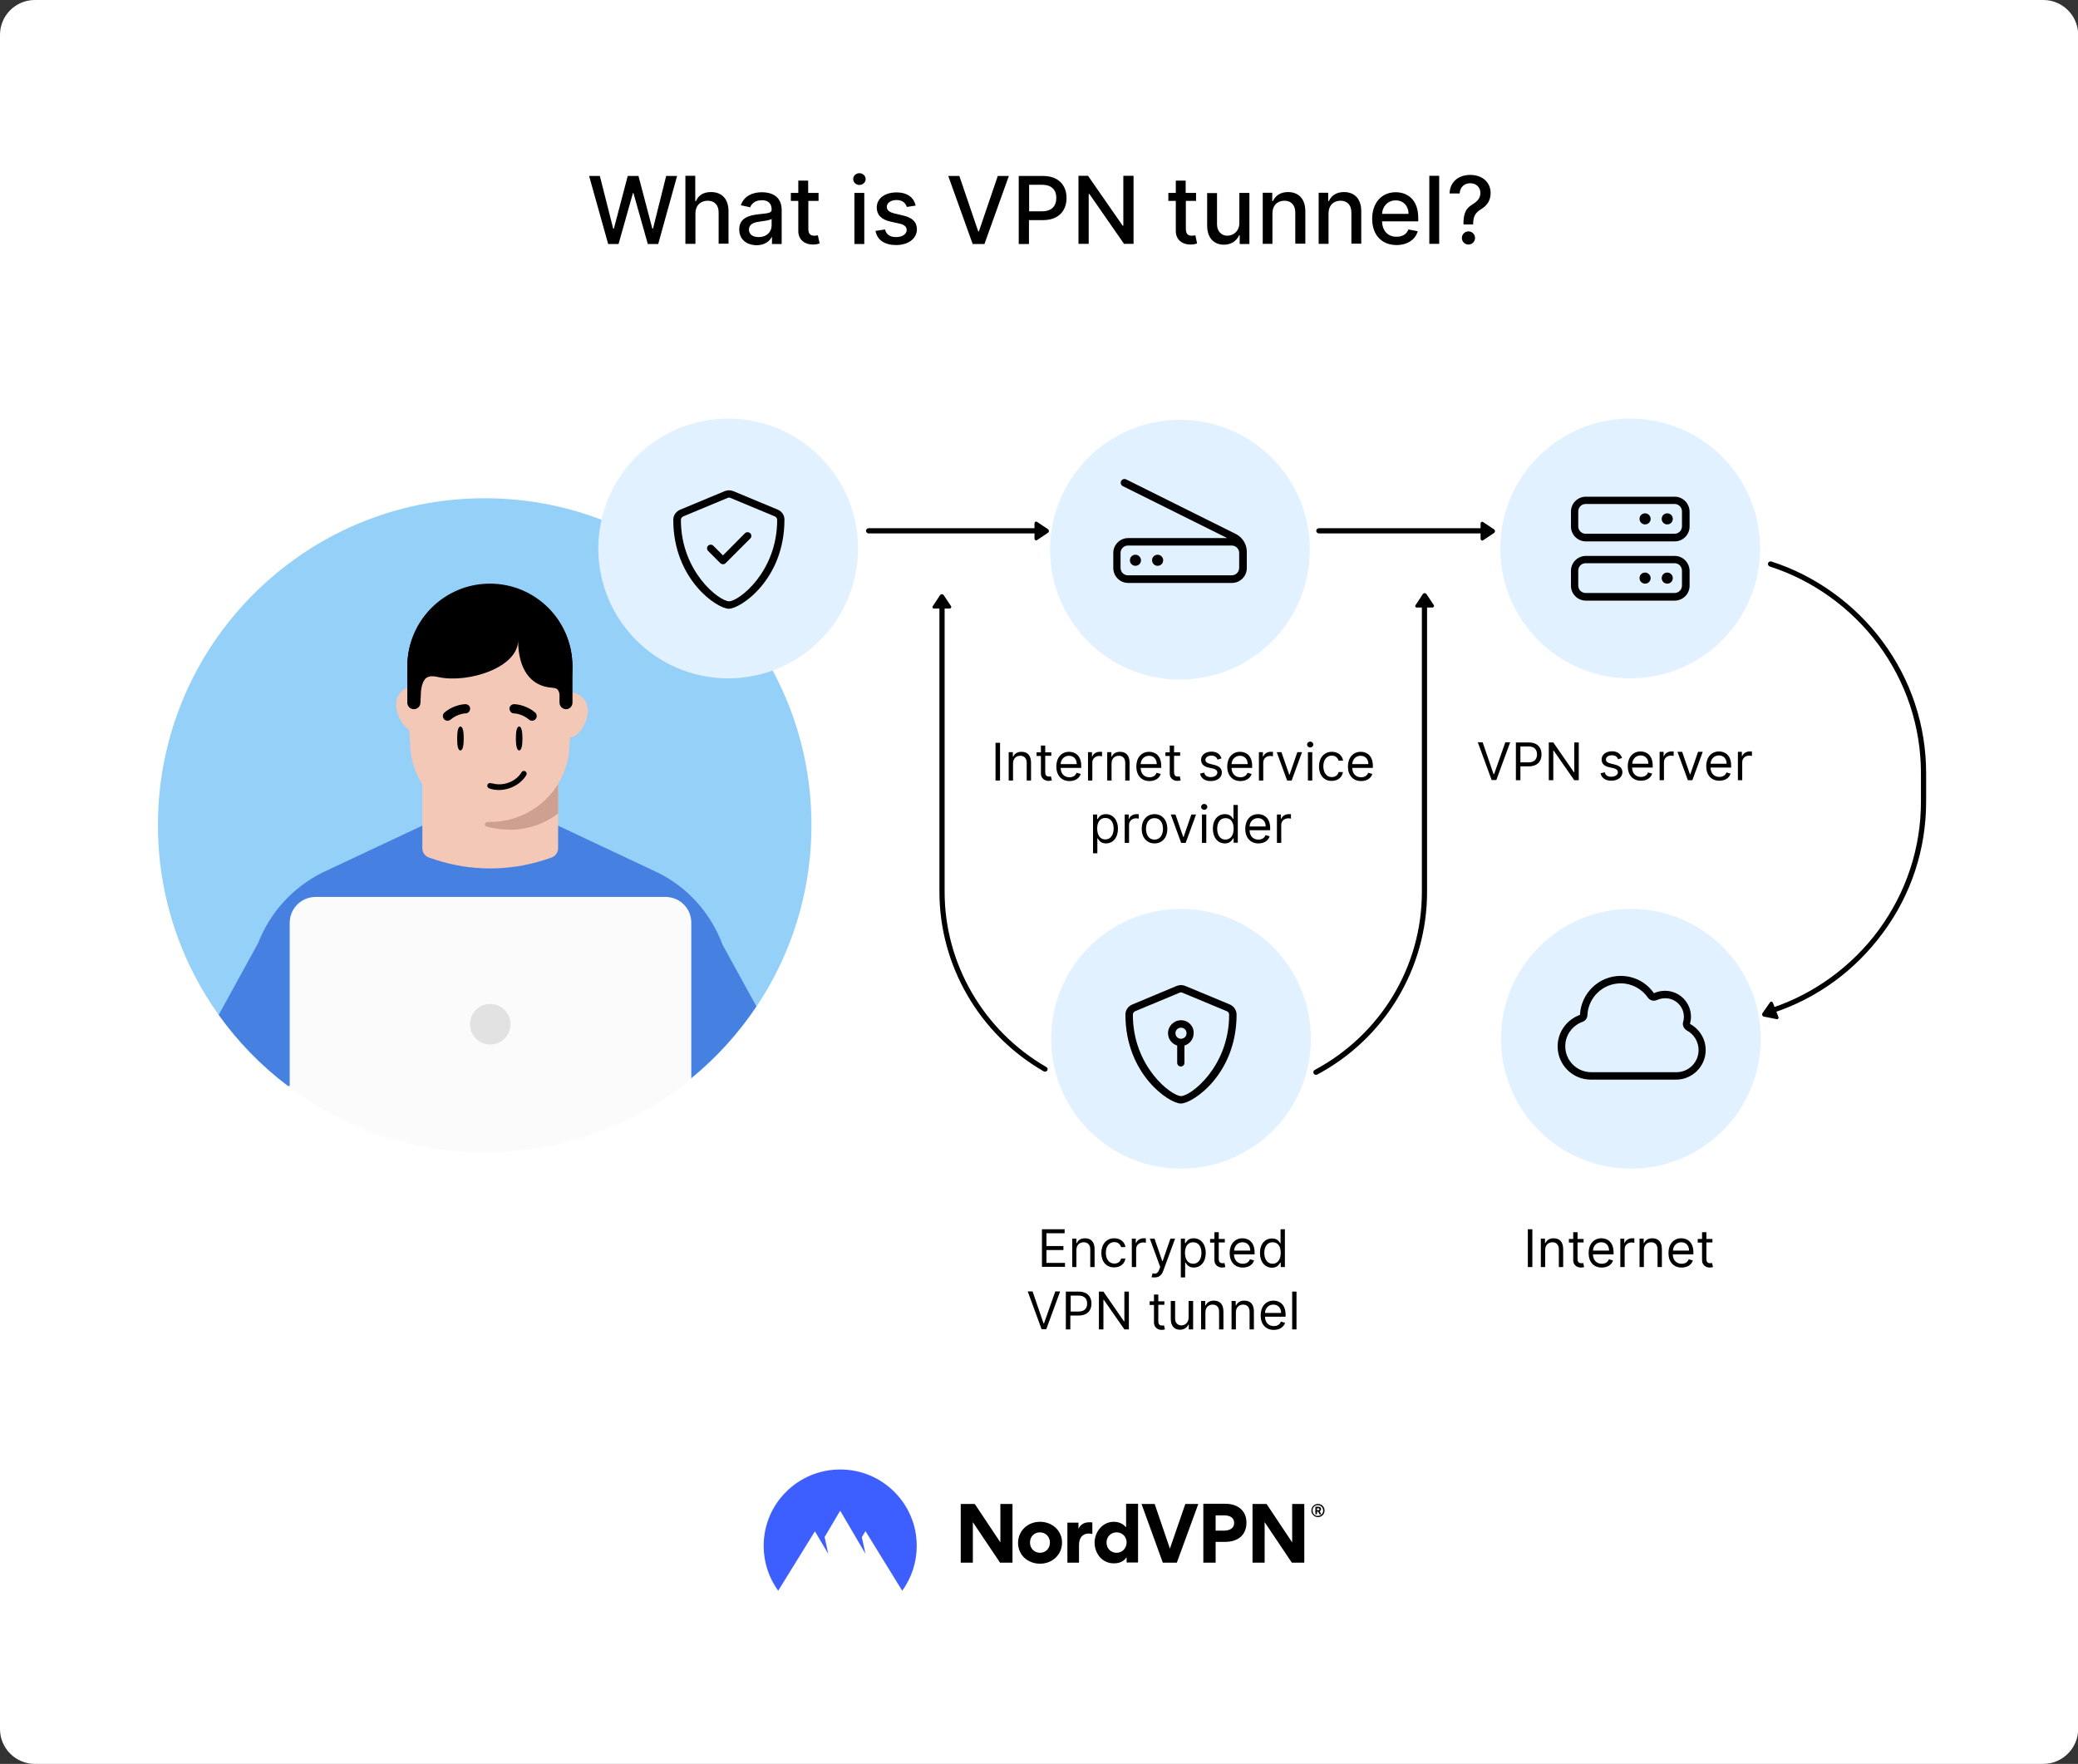 <svg enable-background="new 0 0 1200 1018.5" viewBox="0 0 1200 1018.5" xmlns="http://www.w3.org/2000/svg" xmlns:xlink="http://www.w3.org/1999/xlink"><rect x="0" y="0" width="1200" height="1018.5" fill="#333333" stroke="none"/><defs><path id="SVGID_1_" d="M1179.9 1018.5H20.1c-11 0-20.1-9-20.1-20.1V20.1C0 9 9 0 20.1 0h1159.9c11 0 20.1 9 20.1 20.1v978.4C1200 1009.5 1191 1018.5 1179.9 1018.5z"/><clipPath id="SVGID_00000150783246508453651710000002885063434209811348_"><use xlink:href="#SVGID_1_"/></clipPath></defs><path clip-path="url(#SVGID_00000150783246508453651710000002885063434209811348_)" d="M1179.9 1018.5H20.1c-11 0-20.1-9-20.1-20.1V20.1C0 9 9 0 20.1 0h1159.9c11 0 20.1 9 20.1 20.1v978.4C1200 1009.5 1191 1018.5 1179.9 1018.5z" fill="#ffffff"/><g clip-path="url(#SVGID_00000150783246508453651710000002885063434209811348_)"><path d="M759.9 620.6c-.5 0-1.1-.3-1.3-.8-.4-.7-.1-1.6.6-2 38.2-20.4 61.9-59.8 61.9-102.8V349.5c0-.8.7-1.5 1.5-1.5s1.5.7 1.5 1.5V515c0 44.1-24.3 84.6-63.5 105.5C760.4 620.6 760.2 620.6 759.9 620.6z"/><path d="M603.4 618.8c-.3 0-.5-.1-.7-.2-37.2-21.4-60.2-61.1-60.2-103.7V350.1c0-.8.7-1.5 1.5-1.5s1.5.7 1.5 1.5V515c0 41.5 22.5 80.2 58.7 101.1.7.4 1 1.3.6 2C604.4 618.6 603.9 618.8 603.4 618.8z"/><path d="M600.2 308h-98.6c-.8 0-1.5-.7-1.5-1.5s.7-1.5 1.5-1.5h98.6c.8 0 1.5.7 1.5 1.5S601 308 600.2 308z"/><path d="M858.6 308h-97c-.8 0-1.5-.7-1.5-1.5s.7-1.5 1.5-1.5h97c.8 0 1.5.7 1.5 1.5S859.5 308 858.6 308z"/><path d="M1023.5 584.9c-.6 0-1.2-.4-1.4-1-.3-.8.2-1.6 1-1.9 24.5-8.1 46.4-24.1 61.8-45 15.9-21.7 24.4-47.3 24.4-74.1v-16.4c0-27-8.6-52.8-24.7-74.5-15.6-21-37.9-37-62.6-44.9-.8-.3-1.2-1.1-1-1.9.3-.8 1.1-1.2 1.9-1 25.3 8.1 48.1 24.5 64.1 46 16.6 22.3 25.3 48.7 25.3 76.3v16.4c0 27.4-8.6 53.7-25 75.8-16 21.7-37.9 37.7-63.3 46.1C1023.9 584.9 1023.7 584.9 1023.5 584.9z"/><path d="M983.8 601.3h-61c-.8 0-1.5-.7-1.5-1.5s.7-1.5 1.5-1.5h61c7.4 0 14.9-.7 22.1-2 .8-.1 1.6.4 1.7 1.2s-.4 1.6-1.2 1.7C999.1 600.6 991.4 601.3 983.8 601.3z"/><circle cx="941.4" cy="316.7" fill="#e2f1ff" r="75"/><path d="M967.1 286.8h-51.3c-4.7 0-8.6 3.8-8.6 8.6v8.6c0 4.7 3.8 8.6 8.6 8.6h51.3c4.7 0 8.6-3.8 8.6-8.6v-8.6C975.6 290.6 971.8 286.8 967.1 286.8zM971.3 303.9c0 2.4-1.9 4.3-4.3 4.3h-51.3c-2.4 0-4.3-1.9-4.3-4.3v-8.6c0-2.4 1.9-4.3 4.3-4.3h51.3c2.4 0 4.3 1.9 4.3 4.3V303.9zM962.8 296.4c-1.8 0-3.2 1.4-3.2 3.2 0 1.8 1.4 3.2 3.2 3.2 1.8 0 3.2-1.4 3.2-3.2C966 297.8 964.6 296.4 962.8 296.4zM950 296.4c-1.8 0-3.2 1.4-3.2 3.2 0 1.8 1.4 3.2 3.2 3.2 1.8 0 3.2-1.4 3.2-3.2C953.2 297.8 951.7 296.4 950 296.4zM967.1 321h-51.3c-4.7 0-8.6 3.8-8.6 8.6v8.6c0 4.7 3.8 8.6 8.6 8.6h51.3c4.7 0 8.6-3.8 8.6-8.6v-8.6C975.6 324.8 971.8 321 967.1 321zM971.3 338.1c0 2.4-1.9 4.3-4.3 4.3h-51.3c-2.4 0-4.3-1.9-4.3-4.3v-8.6c0-2.4 1.9-4.3 4.3-4.3h51.3c2.4 0 4.3 1.9 4.3 4.3V338.1zM962.8 330.6c-1.8 0-3.2 1.4-3.2 3.2 0 1.8 1.4 3.2 3.2 3.2 1.8 0 3.2-1.4 3.2-3.2C966 332.1 964.6 330.6 962.8 330.6zM950 330.6c-1.8 0-3.2 1.4-3.2 3.2 0 1.8 1.4 3.2 3.2 3.2 1.8 0 3.2-1.4 3.2-3.2C953.2 332.1 951.7 330.6 950 330.6z"/><circle cx="941.8" cy="599.8" fill="#e2f1ff" r="75"/><circle cx="681.4" cy="317.4" fill="#e2f1ff" r="75"/><path d="M714 308.5l-63.7-31.7c-1.1-.5-2.3-.1-2.9 1-.5 1.1-.1 2.3 1 2.9l60.3 30h-57.2c-4.7 0-8.6 3.8-8.6 8.6v8.6c0 4.8 3.8 8.7 8.6 8.7h59.9c4.7 0 8.6-3.8 8.6-8.6v-9.7C719.9 314.2 717.6 310.5 714 308.5zM715.6 327.8c0 2.5-1.9 4.4-4.3 4.4h-59.9c-2.4 0-4.3-1.9-4.3-4.3v-8.6c0-2.4 1.9-4.3 4.3-4.3h59.9c2.4 0 4.3 1.9 4.3 4.3V327.8zM655.7 320.3c-1.8 0-3.2 1.4-3.2 3.2 0 1.8 1.4 3.2 3.2 3.2 1.8 0 3.2-1.4 3.2-3.2C658.9 321.9 657.5 320.3 655.7 320.3zM668.5 320.3c-1.8 0-3.2 1.4-3.2 3.2 0 1.8 1.4 3.2 3.2 3.2 1.8 0 3.2-1.4 3.2-3.2C671.8 321.9 670.3 320.3 668.5 320.3z"/><path d="M961.5 572.1c8.3 0 15 6.7 15 15 0 1.4-.2 2.7-.6 4.1 5.4 2.9 9.1 8.6 9.1 15.1 0 9.4-7.7 17.1-17.1 17.1h-49.2c-10.6 0-19.2-8.6-19.2-19.2 0-8.4 5.4-15.5 12.9-18.2.6-12.5 10.9-22.5 23.5-22.5 8 0 15 3.9 19.2 10C957 572.6 959.2 572.1 961.5 572.1zM956.9 577.4c-1.9.9-4.1.3-5.3-1.4-3.5-5-9.2-8.2-15.7-8.2-10.3 0-18.8 8.2-19.2 18.4-.1 1.8-1.2 3.2-2.8 3.8-5.8 2.1-10 7.6-10 14.1 0 8.3 6.7 15 15 15h49.2c7.1 0 12.8-5.7 12.8-12.8 0-4.9-2.8-9.2-6.8-11.3-1.8-1.1-2.7-3-2.1-5.1.3-.8.4-1.8.4-2.8 0-5.9-4.8-10.7-10.7-10.7C959.8 576.4 958.3 576.8 956.9 577.4z"/><path d="M166.2 627c-45.5-34.4-75-89.1-75-150.6 0-104.2 84.5-188.7 188.7-188.7s188.7 84.5 188.7 188.7c0 59.1-27.2 111.9-69.7 146.5" fill="#94d0f8"/><path d="M399.1 622.6c14.5-11.9 27.2-25.8 37.7-41.5l-19.5-35.5c-6.7-18.1-20.1-33.3-37.8-41.9l-58-27.3h-76.9l-58.1 27.3c-17.3 8.5-30.6 23.2-37.4 40.8l-22.8 41.5c11.2 15.6 24.7 29.5 40 41" fill="#4680e0"/><path d="M384.3 517.9H182.3c-8.3 0-15 6.7-15 15v95c30.9 23.1 69.1 36.9 110.5 37.4h4.6c44.3-.5 84.9-16.3 116.8-42.3v-90.1C399.3 524.6 392.6 517.9 384.3 517.9z" fill="#fbfbfb"/><path d="M283.1 603.1c6.5 0 11.7-5.2 11.7-11.7s-5.2-11.7-11.7-11.7-11.7 5.2-11.7 11.7S276.6 603.1 283.1 603.1z" fill="#e2e2e2"/><path d="M322.3 489.8c0 2.5-1.6 4.6-3.9 5.4l-3.9 1.3c-20.4 6.6-42.4 6.6-62.8 0l-3.9-1.3c-2.3-.8-3.9-2.9-3.9-5.3v-86.5h78.4L322.3 489.8z" fill="#f3c8b7"/><path d="M250.1 406.8c0-5.9-4.8-10.7-10.7-10.7-5.9 0-10.7 4.8-10.7 10.7 0 5.9 4.8 15.5 10.7 15.5C245.3 422.4 250.1 412.7 250.1 406.8z" fill="#f3c8b7"/><path d="M318.1 410.3c0-5.9 4.8-10.7 10.7-10.7 5.9 0 10.7 4.8 10.7 10.7s-4.8 15.5-10.7 15.5C322.9 425.8 318.1 416.1 318.1 410.3z" fill="#f3c8b7"/><path d="M328.8 413.4c0-6.2-5-11.2-11.2-11.2-6.2 0-11.2 5-11.2 11.2 0 6.2 5 16.3 11.2 16.3C323.8 429.7 328.8 419.6 328.8 413.4z" fill="#f3c8b7"/><path d="M283 456.3c-24.8 0-45.1-19.5-46.1-44.2l-1.6-25c-1.1-27.1 20.6-49.6 47.6-49.6 27.1 0 48.7 22.5 47.6 49.6l-1.6 25C328.1 436.8 307.8 456.3 283 456.3L283 456.3z"/><path d="M283 474.6c-24.8 0-45.1-19.5-46.1-44.2l-1.6-25c-1.1-27.1 20.6-49.6 47.6-49.6 27.1 0 48.7 22.5 47.6 49.6l-1.6 25C328.1 455.1 307.8 474.6 283 474.6L283 474.6z" fill="#f3c8b7"/><path d="M281.1 477.3c-1.9-.5-1.2-2.7.8-2.7.4 0 .8 0 1.1 0h0c16.6 0 31.1-8.7 39.3-21.9v17c-7.7 5.9-17.4 9.4-27.9 9.4C290.2 479 285.5 478.5 281.1 477.3z" fill="#cda092"/><path d="M330.6 405.7v-21h0c0-26.3-21.3-47.7-47.7-47.7-26.3 0-47.7 21.4-47.7 47.7v21c0 2.1 1.7 3.8 3.8 3.8 2.1 0 3.8-1.7 3.8-3.8 0-1.3.1-2.6.2-3.9 0-4.5.9-7.4 2.1-9.2 1.7-2.7 5.2-2.3 8.2-1.6 17.4 3.6 45.9-5.6 45.9-21.3 0 16.4 7 26.5 19.5 27.4 1.2.1 2.5.2 3.3 1.1.6.7 1.1 1.7 1.1 3.3v4.2c0 2.1 1.7 3.8 3.8 3.8C328.9 409.5 330.6 407.8 330.6 405.7z"/><circle cx="420.5" cy="316.7" fill="#e2f1ff" r="75"/><path d="M449.2 294.3l-25.7-10.7c-.8-.3-1.6-.5-2.5-.5-.8 0-1.7.2-2.5.5l-25.7 10.7c-2.4 1-4 3.3-4 5.8 0 34.5 25.3 51.4 32.1 51.4 6.6 0 32.1-16.7 32.1-51.4C453.1 297.6 451.5 295.3 449.2 294.3zM448.8 300.2c0 30.1-22.2 47-27.8 47-5.7-.1-27.8-17.1-27.8-47 0-.9.5-1.6 1.3-2l25.7-10.7c.3-.1.5-.2.8-.2.3 0 .6.1.8.2l25.7 10.7C448.7 298.8 448.8 299.9 448.8 300.2zM431.7 307.3c-.5 0-1.1.2-1.5.6l-12.7 12.8-5.6-5.6c-.4-.4-1-.6-1.5-.6-1.2 0-2.1 1-2.1 2.1 0 .5.2 1.1.6 1.5l7.1 7.1c.4.4 1 .6 1.5.6.5 0 1.1-.2 1.5-.6l14.3-14.3c.4-.4.6-1 .6-1.5C433.9 308.3 432.9 307.3 431.7 307.3z"/><path d="M862.5 447h.3l6.5-18.4h2.8l-8 21.8h-2.7l-8-21.8h2.8L862.5 447z"/><path d="M875.4 428.7h7.4c5.1 0 7.4 3 7.4 6.9s-2.3 6.9-7.4 6.9H878v8h-2.6V428.7zM882.7 440.2c3.5 0 4.9-2 4.9-4.6 0-2.6-1.4-4.6-4.9-4.6H878v9.2H882.7z"/><path d="M911.7 450.5h-2.6l-11.9-17.1h-.2v17.1h-2.6v-21.8h2.6l11.9 17.2h.2v-17.2h2.6V450.5z"/><path d="M934.4 438.4c-.4-1.1-1.3-2.3-3.5-2.3-2 0-3.5 1-3.5 2.4 0 1.3.9 1.9 2.8 2.4l2.4.6c2.9.7 4.3 2.2 4.3 4.4 0 2.8-2.6 4.9-6.4 4.9-3.3 0-5.6-1.5-6.2-4.3l2.4-.6c.4 1.8 1.7 2.6 3.8 2.6 2.3 0 3.8-1.2 3.8-2.6 0-1.1-.8-1.9-2.4-2.3l-2.7-.6c-3-.7-4.3-2.2-4.3-4.5 0-2.8 2.6-4.7 6-4.7 3.2 0 5 1.6 5.8 3.9L934.4 438.4z"/><path d="M940 442.4c0-5 2.9-8.5 7.4-8.5 3.4 0 7 2.1 7 8.2v1.1h-11.9c.1 3.5 2.2 5.4 5.1 5.4 2 0 3.5-.9 4.1-2.6l2.4.7c-.8 2.5-3.2 4.1-6.5 4.1C942.9 450.8 940 447.5 940 442.4zM951.9 441c0-2.8-1.7-4.8-4.5-4.8-2.9 0-4.7 2.3-4.8 4.8H951.9z"/><path d="M958.3 434.1h2.4v2.5h.2c.6-1.6 2.3-2.7 4.3-2.7.4 0 1 0 1.3 0v2.6c-.2 0-.9-.2-1.5-.2-2.4 0-4.1 1.6-4.1 3.8v10.4h-2.5V434.1z"/><path d="M977.3 450.5h-2.6l-6-16.4h2.7l4.5 13h.2l4.5-13h2.7L977.3 450.5z"/><path d="M985.3 442.4c0-5 2.9-8.5 7.4-8.5 3.4 0 7 2.1 7 8.2v1.1h-11.9c.1 3.5 2.2 5.4 5.1 5.4 2 0 3.5-.9 4.1-2.6l2.4.7c-.8 2.5-3.2 4.1-6.5 4.1C988.2 450.8 985.3 447.5 985.3 442.4zM997.1 441c0-2.8-1.7-4.8-4.5-4.8-2.9 0-4.7 2.3-4.8 4.8H997.1z"/><path d="M1003.5 434.1h2.4v2.5h.2c.6-1.6 2.3-2.7 4.3-2.7.4 0 1 0 1.3 0v2.6c-.2 0-.9-.2-1.5-.2-2.4 0-4.1 1.6-4.1 3.8v10.4h-2.5V434.1z"/><path d="M577.5 450.7h-2.6v-21.8h2.6V450.7z"/><path d="M585 450.7h-2.5v-16.4h2.4v2.6h.2c.8-1.7 2.3-2.8 4.8-2.8 3.3 0 5.5 2 5.5 6.2v10.4h-2.5v-10.2c0-2.6-1.4-4.1-3.7-4.1-2.4 0-4.2 1.6-4.2 4.5V450.7z"/><path d="M607.1 436.4h-3.5v9.5c0 2.1 1.1 2.5 2.2 2.5.6 0 .9-.1 1.1-.1l.5 2.3c-.3.1-.9.3-1.9.3-2.1 0-4.4-1.4-4.4-4.2v-10.2h-2.5v-2.1h2.5v-3.9h2.5v3.9h3.5V436.4z"/><path d="M610 442.6c0-5 2.9-8.5 7.4-8.5 3.4 0 7 2.1 7 8.2v1.1h-11.9c.1 3.5 2.2 5.4 5.1 5.4 2 0 3.5-.9 4.1-2.6l2.4.7c-.8 2.5-3.2 4.1-6.5 4.1C612.9 451 610 447.6 610 442.6zM621.8 441.2c0-2.8-1.7-4.8-4.5-4.8-2.9 0-4.7 2.3-4.8 4.8H621.8z"/><path d="M628.2 434.3h2.4v2.5h.2c.6-1.6 2.3-2.7 4.3-2.7.4 0 1 0 1.3 0v2.6c-.2 0-.9-.2-1.5-.2-2.4 0-4.1 1.6-4.1 3.8v10.4h-2.5V434.3z"/><path d="M641.9 450.7h-2.5v-16.4h2.4v2.6h.2c.8-1.7 2.3-2.8 4.8-2.8 3.3 0 5.5 2 5.5 6.2v10.4h-2.5v-10.2c0-2.6-1.4-4.1-3.7-4.1-2.4 0-4.2 1.6-4.2 4.5V450.7z"/><path d="M656.2 442.6c0-5 2.9-8.5 7.4-8.5 3.4 0 7 2.1 7 8.2v1.1h-11.9c.1 3.5 2.2 5.4 5.1 5.4 2 0 3.5-.9 4.1-2.6l2.4.7c-.8 2.5-3.2 4.1-6.5 4.1C659.1 451 656.2 447.6 656.2 442.6zM668 441.2c0-2.8-1.7-4.8-4.5-4.8-2.9 0-4.7 2.3-4.8 4.8H668z"/><path d="M681.5 436.4H678v9.5c0 2.1 1.1 2.5 2.2 2.5.6 0 .9-.1 1.1-.1l.5 2.3c-.3.1-.9.3-1.9.3-2.1 0-4.4-1.4-4.4-4.2v-10.2h-2.5v-2.1h2.5v-3.9h2.5v3.9h3.5V436.4z"/><path d="M703.1 438.6c-.4-1.1-1.3-2.3-3.5-2.3-2 0-3.5 1-3.5 2.4 0 1.3.9 1.9 2.8 2.4l2.4.6c2.9.7 4.3 2.2 4.3 4.4 0 2.8-2.6 4.9-6.4 4.9-3.3 0-5.6-1.5-6.2-4.3l2.4-.6c.4 1.8 1.7 2.6 3.8 2.6 2.3 0 3.8-1.2 3.8-2.6 0-1.1-.8-1.9-2.4-2.3l-2.7-.6c-3-.7-4.3-2.2-4.3-4.5 0-2.8 2.6-4.7 6-4.7 3.2 0 5 1.6 5.8 3.9L703.1 438.6z"/><path d="M708.7 442.6c0-5 2.9-8.5 7.4-8.5 3.4 0 7 2.1 7 8.2v1.1h-11.9c.1 3.5 2.2 5.4 5.1 5.4 2 0 3.5-.9 4.1-2.6l2.4.7c-.8 2.5-3.2 4.1-6.5 4.1C711.6 451 708.7 447.6 708.7 442.6zM720.5 441.2c0-2.8-1.7-4.8-4.5-4.8-2.9 0-4.7 2.3-4.8 4.8H720.5z"/><path d="M726.9 434.3h2.4v2.5h.2c.6-1.6 2.3-2.7 4.3-2.7.4 0 1 0 1.3 0v2.6c-.2 0-.9-.2-1.5-.2-2.4 0-4.1 1.6-4.1 3.8v10.4h-2.5V434.3z"/><path d="M745.9 450.7h-2.6l-6-16.4h2.7l4.5 13h.2l4.5-13h2.7L745.9 450.7z"/><path d="M754.8 429.9c0-.9.8-1.7 1.8-1.7 1 0 1.8.8 1.8 1.7s-.8 1.7-1.8 1.7C755.6 431.6 754.8 430.8 754.8 429.9zM755.3 434.3h2.5v16.4h-2.5V434.3z"/><path d="M761.7 442.6c0-5 2.9-8.5 7.4-8.5 3.5 0 6 2 6.5 5.1H773c-.4-1.5-1.7-2.9-3.9-2.9-2.9 0-4.9 2.4-4.9 6.1 0 3.8 1.9 6.3 4.9 6.3 2 0 3.5-1.1 3.9-2.9h2.5c-.4 2.9-2.8 5.1-6.4 5.1C764.5 451 761.7 447.5 761.7 442.6z"/><path d="M778.4 442.6c0-5 2.9-8.5 7.4-8.5 3.4 0 7 2.1 7 8.2v1.1h-11.9c.1 3.5 2.2 5.4 5.1 5.4 2 0 3.5-.9 4.1-2.6l2.4.7c-.8 2.5-3.2 4.1-6.5 4.1C781.3 451 778.4 447.6 778.4 442.6zM790.2 441.2c0-2.8-1.7-4.8-4.5-4.8-2.9 0-4.7 2.3-4.8 4.8H790.2z"/><path d="M631.2 470.3h2.4v2.6h.3c.6-.9 1.5-2.8 4.7-2.8 4.1 0 7 3.3 7 8.4 0 5.2-2.9 8.5-6.9 8.5-3.2 0-4.2-2-4.8-2.9h-.2v8.6h-2.5V470.3zM638.3 484.7c3.2 0 4.8-2.8 4.8-6.3 0-3.5-1.6-6.1-4.8-6.1-3.1 0-4.7 2.5-4.7 6.1C633.6 482.2 635.3 484.7 638.3 484.7z"/><path d="M649.4 470.3h2.4v2.5h.2c.6-1.6 2.3-2.7 4.3-2.7.4 0 1 0 1.3 0v2.6c-.2 0-.9-.2-1.5-.2-2.4 0-4.1 1.6-4.1 3.8v10.4h-2.5V470.3z"/><path d="M659.3 478.6c0-5.1 3-8.5 7.4-8.5s7.4 3.4 7.4 8.5c0 5.1-3 8.4-7.4 8.4S659.3 483.6 659.3 478.6zM671.6 478.6c0-3.3-1.5-6.2-4.9-6.2s-4.9 2.9-4.9 6.2 1.5 6.2 4.9 6.2S671.6 481.8 671.6 478.6z"/><path d="M684.7 486.7h-2.6l-6-16.4h2.7l4.5 13h.2l4.5-13h2.7L684.7 486.7z"/><path d="M693.6 465.9c0-.9.8-1.7 1.8-1.7 1 0 1.8.8 1.8 1.7s-.8 1.7-1.8 1.7C694.4 467.6 693.6 466.8 693.6 465.9zM694.1 470.3h2.5v16.4h-2.5V470.3z"/><path d="M700.4 478.5c0-5.2 2.9-8.4 7-8.4 3.2 0 4.2 2 4.7 2.8h.2v-8.1h2.5v21.8h-2.4v-2.5h-.3c-.6.9-1.6 2.9-4.8 2.9C703.3 487 700.4 483.7 700.4 478.5zM712.4 478.5c0-3.7-1.6-6.1-4.7-6.1-3.2 0-4.8 2.7-4.8 6.1 0 3.5 1.6 6.3 4.8 6.3C710.8 484.7 712.4 482.2 712.4 478.5z"/><path d="M719.1 478.6c0-5 2.9-8.5 7.4-8.5 3.4 0 7 2.1 7 8.2v1.1h-11.9c.1 3.5 2.2 5.4 5.1 5.4 2 0 3.5-.9 4.1-2.6l2.4.7c-.8 2.5-3.2 4.1-6.5 4.1C722 487 719.1 483.6 719.1 478.6zM730.9 477.2c0-2.8-1.7-4.8-4.5-4.8-2.9 0-4.7 2.3-4.8 4.8H730.9z"/><path d="M737.3 470.3h2.4v2.5h.2c.6-1.6 2.3-2.7 4.3-2.7.4 0 1 0 1.3 0v2.6c-.2 0-.9-.2-1.5-.2-2.4 0-4.1 1.6-4.1 3.8v10.4h-2.5V470.3z"/><path d="M884.9 731.6h-2.6v-21.8h2.6V731.6z"/><path d="M892.3 731.6h-2.5v-16.4h2.4v2.6h.2c.8-1.7 2.3-2.8 4.8-2.8 3.3 0 5.5 2 5.5 6.2v10.4h-2.5v-10.2c0-2.6-1.4-4.1-3.7-4.1-2.4 0-4.2 1.6-4.2 4.5V731.6z"/><path d="M914.5 717.4H911v9.5c0 2.1 1.1 2.5 2.2 2.5.6 0 .9-.1 1.1-.1l.5 2.3c-.3.1-.9.3-1.9.3-2.1 0-4.4-1.4-4.4-4.2v-10.2H906v-2.1h2.5v-3.9h2.5v3.9h3.5V717.4z"/><path d="M917.4 723.5c0-5 2.9-8.5 7.4-8.5 3.4 0 7 2.1 7 8.2v1.1h-11.9c.1 3.5 2.2 5.4 5.1 5.4 2 0 3.5-.9 4.1-2.6l2.4.7c-.8 2.5-3.2 4.1-6.5 4.1C920.2 731.9 917.4 728.6 917.4 723.5zM929.2 722.1c0-2.8-1.7-4.8-4.5-4.8-2.9 0-4.7 2.3-4.8 4.8H929.2z"/><path d="M935.6 715.2h2.4v2.5h.2c.6-1.6 2.3-2.7 4.3-2.7.4 0 1 0 1.3 0v2.6c-.2 0-.9-.2-1.5-.2-2.4 0-4.1 1.6-4.1 3.8v10.4h-2.5V715.2z"/><path d="M949.3 731.6h-2.5v-16.4h2.4v2.6h.2c.8-1.7 2.3-2.8 4.8-2.8 3.3 0 5.5 2 5.5 6.2v10.4h-2.5v-10.2c0-2.6-1.4-4.1-3.7-4.1-2.4 0-4.2 1.6-4.2 4.5V731.6z"/><path d="M963.5 723.5c0-5 2.9-8.5 7.4-8.5 3.4 0 7 2.1 7 8.2v1.1h-11.9c.1 3.5 2.2 5.4 5.1 5.4 2 0 3.5-.9 4.1-2.6l2.4.7c-.8 2.5-3.2 4.1-6.5 4.1C966.4 731.9 963.5 728.6 963.5 723.5zM975.4 722.1c0-2.8-1.7-4.8-4.5-4.8-2.9 0-4.7 2.3-4.8 4.8H975.4z"/><path d="M988.9 717.4h-3.5v9.5c0 2.1 1.1 2.5 2.2 2.5.6 0 .9-.1 1.1-.1l.5 2.3c-.3.1-.9.3-1.9.3-2.1 0-4.4-1.4-4.4-4.2v-10.2h-2.5v-2.1h2.5v-3.9h2.5v3.9h3.5V717.4z"/><circle cx="682" cy="599.8" fill="#e2f1ff" r="75"/><path d="M710.2 580l-25.7-10.7c-.8-.3-1.6-.5-2.5-.5s-1.7.2-2.5.5L653.9 580c-2.4 1-4 3.3-4 5.8 0 34.5 25.3 51.4 32 51.4 6.7 0 32.2-16.7 32.2-51.4C714.1 583.3 712.5 581 710.2 580zM709.8 585.9c0 30.1-22.2 47-27.8 47-5.7-.1-27.8-17.1-27.8-47 0-.9.5-1.6 1.3-2l25.7-10.7c.3-.1.5-.2.8-.2.3 0 .6.1.8.2l25.7 10.7C709.7 584.4 709.8 585.6 709.8 585.9zM682 589.1c-4.1 0-7.5 3.4-7.5 7.5 0 3.4 2.3 6.2 5.3 7.1v10c0 1.2 1 2.1 2.1 2.1 1.2 0 2.1-1 2.1-2.1v-10c3.1-.9 5.3-3.8 5.3-7.1C689.5 592.5 686.2 589.1 682 589.1zM682 599.8c-1.8 0-3.2-1.4-3.2-3.2 0-1.8 1.4-3.2 3.2-3.2s3.2 1.4 3.2 3.2C685.2 598.4 683.8 599.8 682 599.8z"/><path d="M601.6 709.8h13.2v2.3h-10.5v7.4h9.8v2.3h-9.8v7.4h10.7v2.3h-13.3V709.8z"/><path d="M621.7 731.6h-2.5v-16.4h2.4v2.6h.2c.8-1.7 2.3-2.8 4.8-2.8 3.3 0 5.5 2 5.5 6.2v10.4h-2.5v-10.2c0-2.6-1.4-4.1-3.8-4.1-2.4 0-4.2 1.6-4.2 4.5V731.6z"/><path d="M636 723.5c0-5 2.9-8.5 7.4-8.5 3.5 0 6.1 2 6.5 5.1h-2.5c-.4-1.5-1.7-2.9-3.9-2.9-2.9 0-4.9 2.4-4.9 6.1 0 3.8 1.9 6.3 4.9 6.3 2 0 3.5-1.1 3.9-2.9h2.5c-.4 2.9-2.8 5.1-6.4 5.1C638.8 731.9 636 728.4 636 723.5z"/><path d="M653.5 715.2h2.4v2.5h.2c.6-1.6 2.3-2.7 4.3-2.7.4 0 1 0 1.3 0v2.6c-.2 0-.9-.2-1.5-.2-2.4 0-4.1 1.6-4.1 3.8v10.4h-2.5V715.2z"/><path d="M665 737.4l.6-2.2c1.8.5 3 .2 3.9-2.3l.5-1.3-6-16.4h2.7l4.5 13h.2l4.5-13h2.7l-6.9 18.7c-.9 2.5-2.5 3.7-4.8 3.7C665.9 737.7 665.2 737.6 665 737.4z"/><path d="M681.9 715.2h2.4v2.6h.3c.6-.9 1.5-2.8 4.7-2.8 4.1 0 7 3.3 7 8.4 0 5.2-2.9 8.5-6.9 8.5-3.2 0-4.2-2-4.8-2.9h-.2v8.6h-2.5V715.2zM689 729.7c3.2 0 4.8-2.8 4.8-6.3 0-3.5-1.6-6.1-4.8-6.1-3.1 0-4.7 2.5-4.7 6.1C684.3 727.1 686 729.7 689 729.7z"/><path d="M707.3 717.4h-3.5v9.5c0 2.1 1.1 2.5 2.2 2.5.6 0 .9-.1 1.1-.1l.5 2.3c-.3.1-.9.3-1.9.3-2.1 0-4.4-1.4-4.4-4.2v-10.2h-2.5v-2.1h2.5v-3.9h2.5v3.9h3.5V717.4z"/><path d="M710.1 723.5c0-5 2.9-8.5 7.4-8.5 3.4 0 7 2.1 7 8.2v1.1h-11.9c.1 3.5 2.2 5.4 5.1 5.4 2 0 3.5-.9 4.1-2.6l2.4.7c-.8 2.5-3.2 4.1-6.5 4.1C713 731.9 710.1 728.6 710.1 723.5zM722 722.1c0-2.8-1.7-4.8-4.5-4.8-2.9 0-4.7 2.3-4.8 4.8H722z"/><path d="M727.6 723.5c0-5.2 2.9-8.4 7-8.4 3.2 0 4.2 2 4.7 2.8h.2v-8.1h2.5v21.8h-2.4v-2.5h-.3c-.6.9-1.6 2.9-4.8 2.9C730.5 731.9 727.6 728.7 727.6 723.5zM739.6 723.4c0-3.7-1.6-6.1-4.7-6.1-3.2 0-4.8 2.7-4.8 6.1 0 3.5 1.6 6.3 4.8 6.3C737.9 729.7 739.6 727.1 739.6 723.4z"/><path d="M602.6 764.1h.3l6.5-18.4h2.8l-8 21.8h-2.7l-8-21.8h2.8L602.6 764.1z"/><path d="M615.5 745.8h7.4c5.1 0 7.4 3 7.4 6.9s-2.3 6.9-7.4 6.9h-4.8v8h-2.6V745.8zM622.9 757.3c3.5 0 4.9-2 4.9-4.6s-1.4-4.6-4.9-4.6h-4.6v9.2H622.9z"/><path d="M651.9 767.6h-2.6l-11.9-17.1h-.2v17.1h-2.6v-21.8h2.6l11.9 17.2h.2v-17.2h2.6V767.6z"/><path d="M672.4 753.4h-3.5v9.5c0 2.1 1.1 2.5 2.2 2.5.6 0 .9-.1 1.1-.1l.5 2.3c-.3.1-.9.3-1.9.3-2.1 0-4.4-1.4-4.4-4.2v-10.2h-2.5v-2.1h2.5v-3.9h2.5v3.9h3.5V753.4z"/><path d="M686.5 751.2h2.5v16.4h-2.5v-2.8h-.2c-.8 1.7-2.4 3-4.9 3-3.1 0-5.3-2-5.3-6.2v-10.4h2.5v10.2c0 2.4 1.5 3.9 3.6 3.9 1.9 0 4.2-1.4 4.2-4.5V751.2z"/><path d="M696.1 767.6h-2.5v-16.4h2.4v2.6h.2c.8-1.7 2.3-2.8 4.8-2.8 3.3 0 5.5 2 5.5 6.2v10.4h-2.5v-10.2c0-2.6-1.4-4.1-3.7-4.1-2.4 0-4.2 1.6-4.2 4.5V767.6z"/><path d="M713.7 767.6h-2.5v-16.4h2.4v2.6h.2c.8-1.7 2.3-2.8 4.8-2.8 3.3 0 5.5 2 5.5 6.2v10.4h-2.5v-10.2c0-2.6-1.4-4.1-3.7-4.1-2.4 0-4.2 1.6-4.2 4.5V767.6z"/><path d="M728 759.5c0-5 2.9-8.5 7.4-8.5 3.4 0 7 2.1 7 8.2v1.1h-11.9c.1 3.5 2.2 5.4 5.1 5.4 2 0 3.5-.9 4.1-2.6l2.4.7c-.8 2.5-3.2 4.1-6.5 4.1C730.9 767.9 728 764.6 728 759.5zM739.8 758.1c0-2.8-1.7-4.8-4.5-4.8-2.9 0-4.7 2.3-4.8 4.8H739.8z"/><path d="M748.7 767.6h-2.5v-21.8h2.5V767.6z"/><path d="M597.4 306.6v4.4c0 .8.8 1.3 1.4.9l3.3-2.2 3-2c.8-.5.8-1.7 0-2.2l-3-2-3.3-2.2c-.6-.4-1.4.1-1.4.9V306.6z"/><path d="M855 306.7v4.4c0 .8.8 1.3 1.4.9l3.3-2.2 3-2c.8-.5.8-1.7 0-2.2l-3-2-3.3-2.2c-.6-.4-1.4.1-1.4.9V306.7z"/><path d="M1025.4 583.1l-1.6-4.1c-.3-.7-1.2-.9-1.6-.3l-2.3 3.3-2.1 3c-.5.8-.1 1.8.8 2l3.6.7 3.9.8c.7.1 1.2-.6.9-1.3L1025.4 583.1z"/><path d="M822.7 350.8l4.4 0c.8 0 1.3-.8.9-1.4l-2.2-3.3-2-3c-.5-.8-1.7-.8-2.2 0l-2 3.1-2.2 3.3c-.4.6.1 1.4.9 1.3L822.7 350.8z"/><path d="M543.9 351.4l4.4 0c.8 0 1.3-.8.9-1.4l-2.2-3.3-2-3c-.5-.8-1.7-.8-2.2 0l-2 3.1-2.2 3.3c-.4.6.1 1.4.9 1.3L543.9 351.4z"/><path d="M340.2 101.6h6.2l7.7 30.4h.4l8-30.4h6.2l8 30.4h.4l7.6-30.4h6.3l-10.9 39.3h-6l-8.3-29.4h-.3l-8.3 29.4h-6L340.2 101.6z"/><path d="M401.5 140.8h-5.7v-39.3h5.7v14.6h.4c1.4-3.2 4.1-5.2 8.7-5.2 6.1 0 10.1 3.8 10.1 11.1v18.7h-5.7v-18c0-4.3-2.4-6.8-6.3-6.8-4.1 0-7.1 2.7-7.1 7.4V140.8z"/><path d="M426.9 132.5c0-6.7 5.7-8.2 11.3-8.8 5.3-.6 7.4-.6 7.4-2.7v-.1c0-3.3-1.9-5.3-5.6-5.3-3.9 0-6 2-6.8 4.1l-5.4-1.2c1.9-5.4 6.8-7.5 12.2-7.5 4.7 0 11.4 1.7 11.4 10.3v19.6h-5.6v-4h-.2c-1.1 2.2-3.8 4.7-8.7 4.7C431.2 141.5 426.9 138.3 426.9 132.5zM445.6 130.2v-3.8c-.8.8-5.2 1.3-7.1 1.6-3.3.4-6 1.5-6 4.6 0 2.8 2.3 4.3 5.6 4.3C442.9 136.9 445.6 133.7 445.6 130.2z"/><path d="M472.8 116h-6v16.2c0 3.3 1.7 3.9 3.5 3.9.9 0 1.6-.2 2-.2l1 4.7c-.7.2-1.9.6-3.7.6-4.5.1-8.6-2.5-8.6-7.8V116h-4.3v-4.6h4.3v-7.1h5.7v7.1h6V116z"/><path d="M492.7 103.4c0-1.9 1.6-3.4 3.6-3.4 2 0 3.6 1.6 3.6 3.4 0 1.9-1.7 3.4-3.6 3.4C494.3 106.8 492.7 105.3 492.7 103.4zM493.4 111.4h5.7v29.5h-5.7V111.4z"/><path d="M523.7 119.5c-.7-2-2.3-4-5.9-4-3.3 0-5.7 1.6-5.7 3.9 0 2 1.4 3.1 4.6 3.9l4.7 1.1c5.4 1.2 8.1 3.8 8.1 8 0 5.3-4.9 9.1-12 9.1-6.6 0-11-2.9-11.9-8.2l5.5-.8c.7 2.9 2.9 4.4 6.3 4.4 3.8 0 6.2-1.8 6.2-4.1 0-1.8-1.3-3.1-4.2-3.7l-5-1.1c-5.5-1.2-8.1-4-8.1-8.2 0-5.2 4.7-8.7 11.4-8.7 6.4 0 10 3 11.1 7.6L523.7 119.5z"/><path d="M564.9 133.6h.4l10.9-32h6.4l-14.1 39.3h-6.8l-14.1-39.3h6.4L564.9 133.6z"/><path d="M588.3 101.6h14c9.1 0 13.6 5.5 13.6 12.7 0 7.3-4.5 12.8-13.6 12.8h-8.1v13.8h-5.9V101.6zM601.8 122c5.8 0 8.2-3.3 8.2-7.7 0-4.4-2.4-7.6-8.3-7.6h-7.4V122H601.8z"/><path d="M654.5 140.8h-5.4l-20-28.8h-.4v28.8h-5.9v-39.3h5.5l20 28.8h.4v-28.8h5.9V140.8z"/><path d="M690.8 116h-6v16.2c0 3.3 1.7 3.9 3.5 3.9.9 0 1.6-.2 2-.2l1 4.7c-.7.2-1.9.6-3.7.6-4.5.1-8.6-2.5-8.6-7.8V116h-4.3v-4.6h4.3v-7.1h5.7v7.1h6V116z"/><path d="M715.7 111.4h5.8v29.5h-5.6v-5.1h-.3c-1.4 3.1-4.4 5.5-8.8 5.5-5.7 0-9.7-3.8-9.7-11.1v-18.7h5.7v18c0 4 2.5 6.6 6 6.6 3.2 0 6.9-2.4 6.9-7.4V111.4z"/><path d="M734.9 140.8h-5.7v-29.5h5.5v4.8h.4c1.4-3.1 4.3-5.2 8.7-5.2 6 0 10 3.8 10 11.1v18.7H748v-18c0-4.3-2.4-6.8-6.3-6.8-4 0-6.9 2.7-6.9 7.4V140.8z"/><path d="M767.2 140.8h-5.7v-29.5h5.5v4.8h.4c1.4-3.1 4.3-5.2 8.7-5.2 6 0 10 3.8 10 11.1v18.7h-5.7v-18c0-4.3-2.4-6.8-6.3-6.8-4 0-6.9 2.7-6.9 7.4V140.8z"/><path d="M792.4 126.3c0-9.1 5.4-15.3 13.6-15.3 6.7 0 13 4.2 13 14.8v2h-20.9c.2 5.7 3.5 8.9 8.4 8.9 3.3 0 5.8-1.4 6.8-4.2l5.4 1c-1.3 4.8-5.9 8-12.3 8C797.7 141.4 792.4 135.5 792.4 126.3zM813.4 123.5c0-4.5-2.9-7.8-7.4-7.8-4.7 0-7.7 3.6-7.9 7.8H813.4z"/><path d="M831.1 140.8h-5.7v-39.3h5.7V140.8z"/><path d="M845.1 129.2c0-7.1 2.1-9.3 5.7-11.5 2.3-1.4 4.1-3.4 4.1-6.3 0-3.4-2.6-5.6-5.9-5.6-2.9 0-5.8 1.8-6.1 5.9h-5.8c.2-6.9 5.4-10.7 11.9-10.7 7 0 11.8 4.2 11.8 10.5 0 4.3-2.1 7.2-5.5 9.3-3.3 2-4.5 4-4.6 8.4v.4h-5.5V129.2zM844.2 137.4c0-2.1 1.7-3.8 3.8-3.8 2.1 0 3.8 1.7 3.8 3.8 0 2.1-1.7 3.8-3.8 3.8C845.9 141.2 844.2 139.5 844.2 137.4z"/><path d="M267.8 426.4c0 3.8-.5 6.9-1.9 6.9-1.5 0-1.9-3.1-1.9-6.9s.5-6.9 1.9-6.9C267.3 419.5 267.8 422.6 267.8 426.4z"/><path d="M301.7 426.4c0 3.8-.5 6.9-1.9 6.9s-1.9-3.1-1.9-6.9.5-6.9 1.9-6.9S301.7 422.6 301.7 426.4z"/><path d="M270.4 411.4c.6-.5 1.1-1.3 1.1-2.2 0-1.4-1.2-2.6-2.7-2.6-.3 0-6.5.1-12.1 4.8-1.1.9-1.3 2.6-.3 3.8.9 1.1 2.6 1.3 3.8.3 4.1-3.5 8.7-3.6 8.8-3.6C269.4 412 269.9 411.7 270.4 411.4z"/><path d="M295.3 411.4c-.6-.5-1.1-1.3-1.1-2.2 0-1.4 1.2-2.6 2.7-2.6.3 0 6.5.1 12.1 4.8 1.1.9 1.3 2.6.3 3.8-.9 1.1-2.6 1.3-3.8.3-4.1-3.5-8.7-3.6-8.8-3.6C296.3 412 295.8 411.7 295.3 411.4z"/><path d="M283.5 452.2c-.9-.2-1.8.2-2 1-.3.8.1 1.7 1 2 .4.1.8.3 1.2.4 7.5 2 16.3-1.5 20.2-8 .2-.4.3-.8.2-1.2s-.4-.8-.7-1c-.1-.1-.3-.1-.4-.2-.7-.2-1.4.1-1.8.7-3.1 5.3-10.4 8.2-16.6 6.5C284.1 452.4 283.7 452.3 283.5 452.2L283.5 452.2 283.5 452.2z"/><path d="M757.3 872.2c0-1 .4-2 1.1-2.7.7-.7 1.7-1.1 2.7-1.1 1 0 2 .4 2.7 1.1.7.7 1.1 1.7 1.1 2.7 0 .5-.1 1-.3 1.5-.2.5-.5.9-.8 1.2-.4.3-.8.6-1.2.8-.5.2-.9.3-1.5.3s-1-.1-1.5-.3c-.5-.2-.9-.5-1.2-.8-.4-.4-.6-.8-.8-1.2C757.3 873.2 757.3 872.7 757.3 872.2zM758 872.2c0 .4.1.8.2 1.2s.4.7.6 1c.3.3.6.5 1 .7.4.2.8.2 1.2.2.8 0 1.7-.4 2.2-.9.6-.6.9-1.3.9-2.2 0-.8-.4-1.7-.9-2.2-.6-.6-1.4-.9-2.2-.9-.4 0-.8.1-1.2.2-.4.2-.7.4-1 .7-.3.3-.5.6-.6 1C758 871.4 758 871.8 758 872.2zM760.5 874.4h-.9V870h1.7c.9 0 1.6.5 1.6 1.3 0 .3-.1.5-.2.8-.2.2-.4.4-.6.5l.9 1.8h-1l-.8-1.6h-.6L760.5 874.4 760.5 874.4zM761.3 870.9h-.8v1.1h.8c.4 0 .7-.1.7-.5S761.6 870.9 761.3 870.9z"/><g clip-rule="evenodd" fill-rule="evenodd"><path d="M577.5 902.3l-15.7-23.4v23.4h-7v-33.9h8.1l14.8 22.2v-22.2h7v33.9H577.5z"/><path d="M600.6 878.7c-7.1 0-12.7 5.2-12.7 12.2 0 7 5.6 12 12.7 12 7.1 0 12.7-5.2 12.7-12.2C613.3 883.8 607.6 878.7 600.6 878.7zM600.6 896.6c-3.2 0-5.8-2.4-5.8-5.9 0-3.5 2.5-5.9 5.7-5.9 3.2 0 5.8 2.4 5.8 5.9C606.3 894.2 603.8 896.6 600.6 896.6z"/><path d="M630.8 879.1v6.6c-.7-.1-1.5-.2-2.2-.2-3.2 0-5.5 2.2-5.5 6.6v10.2h-6.7v-23.1h6.4v3.4h.1c1.2-2.6 3.6-3.6 6-3.6C629.7 878.9 630.3 879 630.8 879.1z"/><path d="M650.3 868.3v13.5h-.1c-2.4-2.8-5.6-3.1-7-3.1-6.7 0-11.1 6.1-11.1 12 0 6.2 4.3 12 11.1 12 1.6 0 5.1-.2 7.3-3.4h.1v2.9h6.6v-33.9H650.3zM644.8 896.6c-3.2 0-5.8-2.4-5.8-5.9 0-3.5 2.6-5.9 5.8-5.9 3.2 0 5.8 2.4 5.8 5.9C650.5 894.2 647.9 896.6 644.8 896.6z"/><path d="M671.5 902.3l-12.3-33.9h7.6l8.8 25.8 8.9-25.8h7.5l-12.4 33.9H671.5z"/><path d="M707.6 868.3h-12.7v34h7.1v-12h5.4c7.1 0 12.4-3.6 12.4-11.1C719.8 872 714.5 868.3 707.6 868.3zM707 883.8H702V875h5c2.9 0 5.7 1.1 5.7 4.4C712.7 882.6 709.8 883.8 707 883.8z"/><path d="M746 902.3l-15.7-23.4v23.4h-7v-33.9h8.1l14.8 22.2v-22.2h7v33.9H746z"/><path d="M449.4 918.5c-5.5-7.5-8.4-16.6-8.4-25.9 0-24.4 19.8-44.1 44.2-44.1 24.4 0 44.2 19.7 44.2 44.1 0 9.3-2.9 18.4-8.4 25.9l-21.2-34.4-2.1 3.5 2.1 9.6-14.6-24.9-9 15.2 2.1 9.7-7.7-13L449.4 918.5z" fill="#3e5fff"/></g></g></svg>
